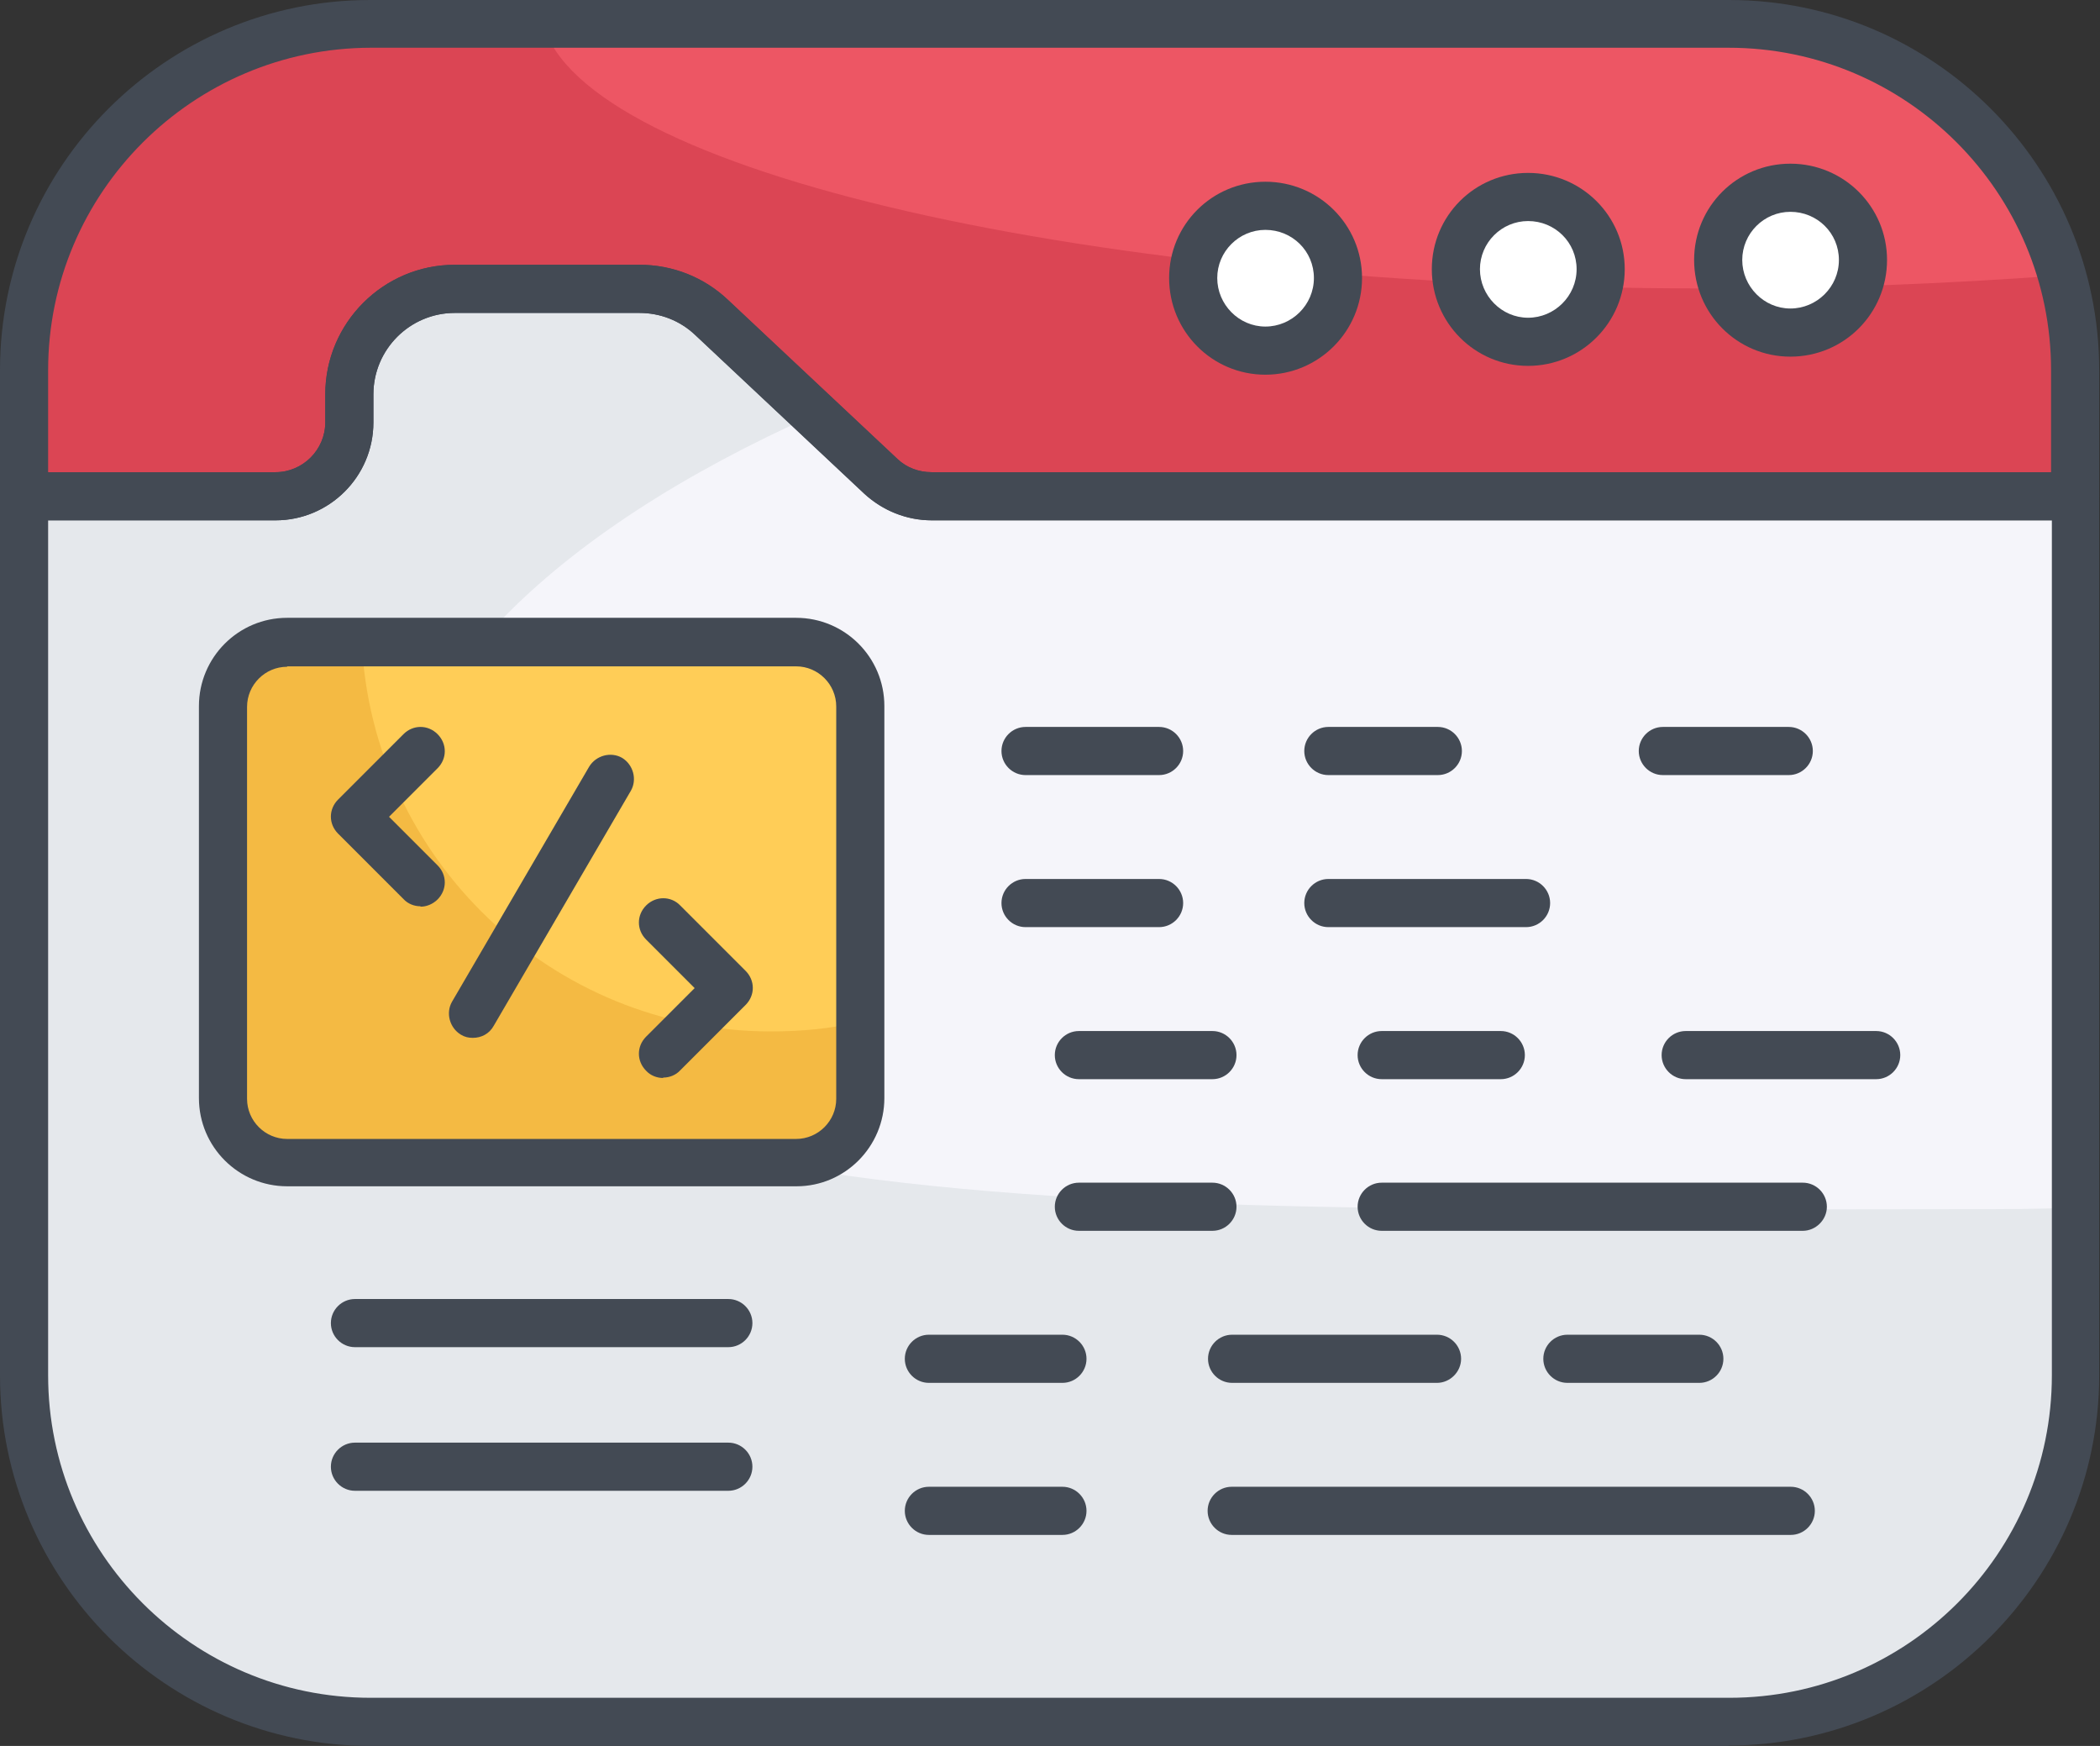 <svg xmlns="http://www.w3.org/2000/svg" id="Layer_1" viewBox="0 0 52.36 43.52"><rect x="0" y="0" width="52.36" height="43.52" fill="#333333" stroke="none"/><defs><style>      .cls-1 {        fill: #434a54;      }      .cls-2 {        fill: #fff;      }      .cls-3 {        fill: #f4ba43;      }      .cls-4 {        fill: #ffcd57;      }      .cls-5 {        fill: #ed5664;      }      .cls-6 {        fill: #f5f5fa;      }      .cls-7 {        fill: #e5e8ec;      }      .cls-8 {        fill: #db4554;      }    </style></defs><path class="cls-5" d="M51.75,9.23v3.14h-28.52c-.47,0-.92-.18-1.26-.5l-4.22-3.96c-.49-.46-1.13-.72-1.81-.72h-4.6c-1.46,0-2.64,1.18-2.64,2.64v.7c0,1.02-.82,1.85-1.85,1.85H.6v-3.15C.6,4.47,4.47.59,9.24.59h33.88c4.77,0,8.63,3.87,8.63,8.64h0Z"></path><path class="cls-8" d="M51.75,9.23v3.14h-28.52c-.46,0-.92-.18-1.26-.5l-4.22-3.96c-.49-.46-1.13-.72-1.81-.72h-4.6c-1.46,0-2.64,1.18-2.64,2.64v.7c0,1.02-.83,1.85-1.85,1.85H.6v-3.15C.6,4.47,4.47.59,9.24.59h4.3c.98,3.68,13.6,6.6,29.03,6.6,3.09,0,6.06-.12,8.85-.33.21.76.33,1.55.33,2.37h0Z"></path><g><path class="cls-6" d="M51.75,12.37v21.91c0,4.77-3.86,8.64-8.64,8.64H9.24c-4.77,0-8.64-3.86-8.64-8.64V12.37h6.27c1.02,0,1.85-.82,1.85-1.85v-.7c0-1.46,1.18-2.64,2.64-2.64h4.6c.68,0,1.32.26,1.81.72l4.22,3.96c.34.32.79.5,1.26.5h28.51Z"></path><path class="cls-7" d="M51.75,30.1v4.18c0,4.77-3.87,8.64-8.64,8.64H9.24c-4.77,0-8.64-3.87-8.64-8.64V12.37h6.27c1.02,0,1.85-.83,1.85-1.85v-.7c0-1.46,1.18-2.64,2.64-2.64h4.6c.68,0,1.32.26,1.81.72l2.58,2.42c-6.64,2.96-10.71,6.94-10.71,11.32,0,9.13,17.64,8.5,39.4,8.5.91,0,1.82,0,2.72-.04Z"></path><path class="cls-1" d="M43.11,43.52H9.24C4.15,43.52,0,39.38,0,34.28V12.37c0-.33.27-.6.6-.6h6.27c.68,0,1.24-.56,1.24-1.24v-.7c0-1.78,1.45-3.23,3.23-3.23h4.6c.82,0,1.61.31,2.21.88l4.22,3.96c.23.22.54.33.85.33h28.52c.33,0,.6.27.6.6v21.91c0,5.09-4.16,9.23-9.25,9.23h0ZM1.2,12.97v21.31c0,4.43,3.6,8.04,8.04,8.04h33.88c4.43,0,8.04-3.6,8.04-8.04V12.97h-27.92c-.63,0-1.22-.24-1.68-.66l-4.22-3.96c-.38-.36-.88-.55-1.4-.55h-4.6c-1.12,0-2.03.91-2.03,2.03v.7c0,1.35-1.1,2.44-2.44,2.44H1.2Z"></path></g><path class="cls-1" d="M51.75,12.97h-28.52c-.63,0-1.22-.24-1.68-.66l-4.22-3.96c-.38-.36-.87-.55-1.39-.55h-4.6c-1.12,0-2.03.91-2.03,2.03v.7c0,1.35-1.1,2.44-2.44,2.44H.6c-.33,0-.6-.27-.6-.6v-3.14C0,4.14,4.14,0,9.23,0h33.88c5.09,0,9.23,4.14,9.23,9.23v3.14c0,.33-.26.6-.59.6ZM11.35,6.6h4.6c.83,0,1.61.31,2.21.88l4.22,3.96c.23.22.54.33.85.33h27.91v-2.54c0-4.43-3.6-8.04-8.04-8.04H9.24C4.81,1.2,1.2,4.8,1.2,9.23v2.54h5.67c.68,0,1.24-.56,1.24-1.24v-.7c0-1.78,1.45-3.23,3.23-3.23Z"></path><g><path class="cls-2" d="M46.45,6.48c0,1-.81,1.81-1.81,1.81s-1.8-.81-1.8-1.81.81-1.8,1.8-1.8,1.81.81,1.81,1.8Z"></path><path class="cls-1" d="M44.64,8.89c-1.33,0-2.4-1.08-2.4-2.41s1.07-2.4,2.4-2.4,2.41,1.07,2.41,2.4-1.07,2.41-2.41,2.41ZM44.64,5.28c-.66,0-1.2.54-1.2,1.2s.54,1.21,1.2,1.21,1.21-.54,1.21-1.21-.54-1.2-1.21-1.2Z"></path></g><g><path class="cls-2" d="M39.9,6.71c0,1-.81,1.81-1.81,1.81s-1.8-.81-1.8-1.81.81-1.8,1.8-1.8c.99,0,1.81.81,1.81,1.8Z"></path><path class="cls-1" d="M38.1,9.12c-1.33,0-2.4-1.08-2.4-2.41s1.07-2.4,2.4-2.4,2.41,1.07,2.41,2.4-1.08,2.41-2.41,2.41ZM38.1,5.51c-.66,0-1.2.54-1.2,1.2s.54,1.21,1.2,1.21,1.21-.54,1.21-1.21c0-.67-.54-1.2-1.21-1.2Z"></path></g><g><path class="cls-2" d="M33.36,6.94c0,1-.81,1.81-1.81,1.81s-1.8-.81-1.8-1.81.81-1.8,1.8-1.8c1,0,1.81.81,1.81,1.8Z"></path><path class="cls-1" d="M31.55,9.34c-1.33,0-2.4-1.08-2.4-2.41s1.07-2.4,2.4-2.4,2.41,1.07,2.41,2.4-1.08,2.41-2.41,2.41ZM31.55,5.73c-.66,0-1.2.54-1.2,1.2s.54,1.21,1.2,1.21,1.21-.54,1.21-1.21c0-.67-.54-1.2-1.21-1.2Z"></path></g><path class="cls-4" d="M21.45,17.61v9.77c0,.88-.72,1.59-1.59,1.59H7.16c-.88,0-1.59-.72-1.59-1.59v-9.77c0-.88.72-1.59,1.59-1.59h12.69c.89,0,1.6.72,1.6,1.59h0Z"></path><path class="cls-3" d="M21.45,25.47v1.91c0,.89-.71,1.59-1.59,1.59H7.16c-.89,0-1.59-.71-1.59-1.59v-9.78c0-.89.71-1.59,1.59-1.59h1.86c.27,5.4,4.73,9.7,10.2,9.7.77,0,1.51-.07,2.23-.24Z"></path><path class="cls-1" d="M19.85,29.57H7.16c-1.21,0-2.2-.98-2.2-2.2v-9.77c0-1.21.98-2.2,2.2-2.2h12.69c1.21,0,2.2.98,2.2,2.2v9.77c0,1.21-.98,2.2-2.19,2.2h0ZM7.16,16.62c-.55,0-1,.45-1,1v9.77c0,.55.45,1,1,1h12.69c.55,0,1-.45,1-1v-9.78c0-.55-.45-1-1-1H7.16h0Z"></path><g><path class="cls-1" d="M11.79,25.87c-.11,0-.2-.02-.3-.08-.28-.17-.38-.54-.22-.82l3.42-5.86c.17-.28.54-.38.82-.22.28.17.38.54.22.82l-3.42,5.86c-.11.2-.31.3-.52.3Z"></path><path class="cls-1" d="M10.48,22.59c-.15,0-.31-.06-.42-.18l-1.63-1.63c-.24-.24-.24-.61,0-.85l1.63-1.63c.24-.24.61-.24.85,0s.24.61,0,.85l-1.21,1.21,1.21,1.21c.24.24.24.61,0,.85-.12.12-.28.18-.42.18Z"></path><path class="cls-1" d="M16.53,26.87c-.15,0-.31-.06-.42-.18-.24-.24-.24-.61,0-.85l1.21-1.21-1.21-1.21c-.24-.24-.24-.61,0-.85s.62-.24.85,0l1.63,1.63c.24.24.24.61,0,.85l-1.63,1.63c-.11.12-.27.18-.42.18h0Z"></path></g><path class="cls-1" d="M28.9,19.32h-3.33c-.33,0-.6-.27-.6-.6s.27-.6.6-.6h3.33c.33,0,.6.27.6.6s-.27.6-.6.6Z"></path><path class="cls-1" d="M28.9,23.11h-3.33c-.33,0-.6-.27-.6-.6s.27-.6.6-.6h3.33c.33,0,.6.27.6.6s-.27.6-.6.6Z"></path><path class="cls-1" d="M35.85,19.32h-2.73c-.33,0-.6-.27-.6-.6s.27-.6.6-.6h2.73c.33,0,.6.27.6.6s-.27.6-.6.6Z"></path><path class="cls-1" d="M44.6,19.32h-3.14c-.33,0-.6-.27-.6-.6s.27-.6.6-.6h3.14c.33,0,.6.27.6.6s-.27.6-.6.6Z"></path><path class="cls-1" d="M38.05,23.11h-4.93c-.33,0-.6-.27-.6-.6s.27-.6.6-.6h4.93c.33,0,.6.27.6.6s-.27.6-.6.6Z"></path><path class="cls-1" d="M30.23,26.9h-3.33c-.33,0-.6-.27-.6-.6s.27-.6.6-.6h3.33c.33,0,.6.27.6.6s-.27.6-.6.6Z"></path><path class="cls-1" d="M30.23,30.68h-3.33c-.33,0-.6-.27-.6-.6s.27-.6.6-.6h3.33c.33,0,.6.27.6.6s-.27.6-.6.6Z"></path><path class="cls-1" d="M37.42,26.9h-2.97c-.33,0-.6-.27-.6-.6s.27-.6.6-.6h2.97c.33,0,.6.27.6.6s-.27.6-.6.6Z"></path><path class="cls-1" d="M46.78,26.9h-4.75c-.33,0-.6-.27-.6-.6s.27-.6.6-.6h4.75c.33,0,.6.27.6.6s-.27.6-.6.6Z"></path><path class="cls-1" d="M44.95,30.68h-10.5c-.33,0-.6-.27-.6-.6s.27-.6.6-.6h10.5c.33,0,.6.27.6.6,0,.33-.28.6-.6.6Z"></path><path class="cls-1" d="M26.49,34.47h-3.33c-.33,0-.6-.27-.6-.6s.27-.6.6-.6h3.33c.33,0,.6.27.6.6s-.27.6-.6.6Z"></path><path class="cls-1" d="M26.49,38.26h-3.33c-.33,0-.6-.27-.6-.6s.27-.6.6-.6h3.33c.33,0,.6.27.6.6s-.27.6-.6.6Z"></path><path class="cls-1" d="M35.83,34.47h-5.11c-.33,0-.6-.27-.6-.6s.27-.6.6-.6h5.11c.33,0,.6.27.6.6s-.28.6-.6.6Z"></path><path class="cls-1" d="M42.37,34.47h-3.29c-.33,0-.6-.27-.6-.6s.27-.6.6-.6h3.29c.33,0,.6.27.6.6s-.27.6-.6.6Z"></path><path class="cls-1" d="M44.65,38.26h-13.94c-.33,0-.6-.27-.6-.6s.27-.6.6-.6h13.94c.33,0,.6.27.6.6s-.27.6-.6.6Z"></path><g><path class="cls-1" d="M18.16,33.58h-9.31c-.33,0-.6-.27-.6-.6s.27-.6.6-.6h9.31c.33,0,.6.27.6.6s-.27.6-.6.6Z"></path><path class="cls-1" d="M18.16,37.16h-9.31c-.33,0-.6-.27-.6-.6s.27-.6.6-.6h9.31c.33,0,.6.27.6.6s-.27.6-.6.6Z"></path></g></svg>
